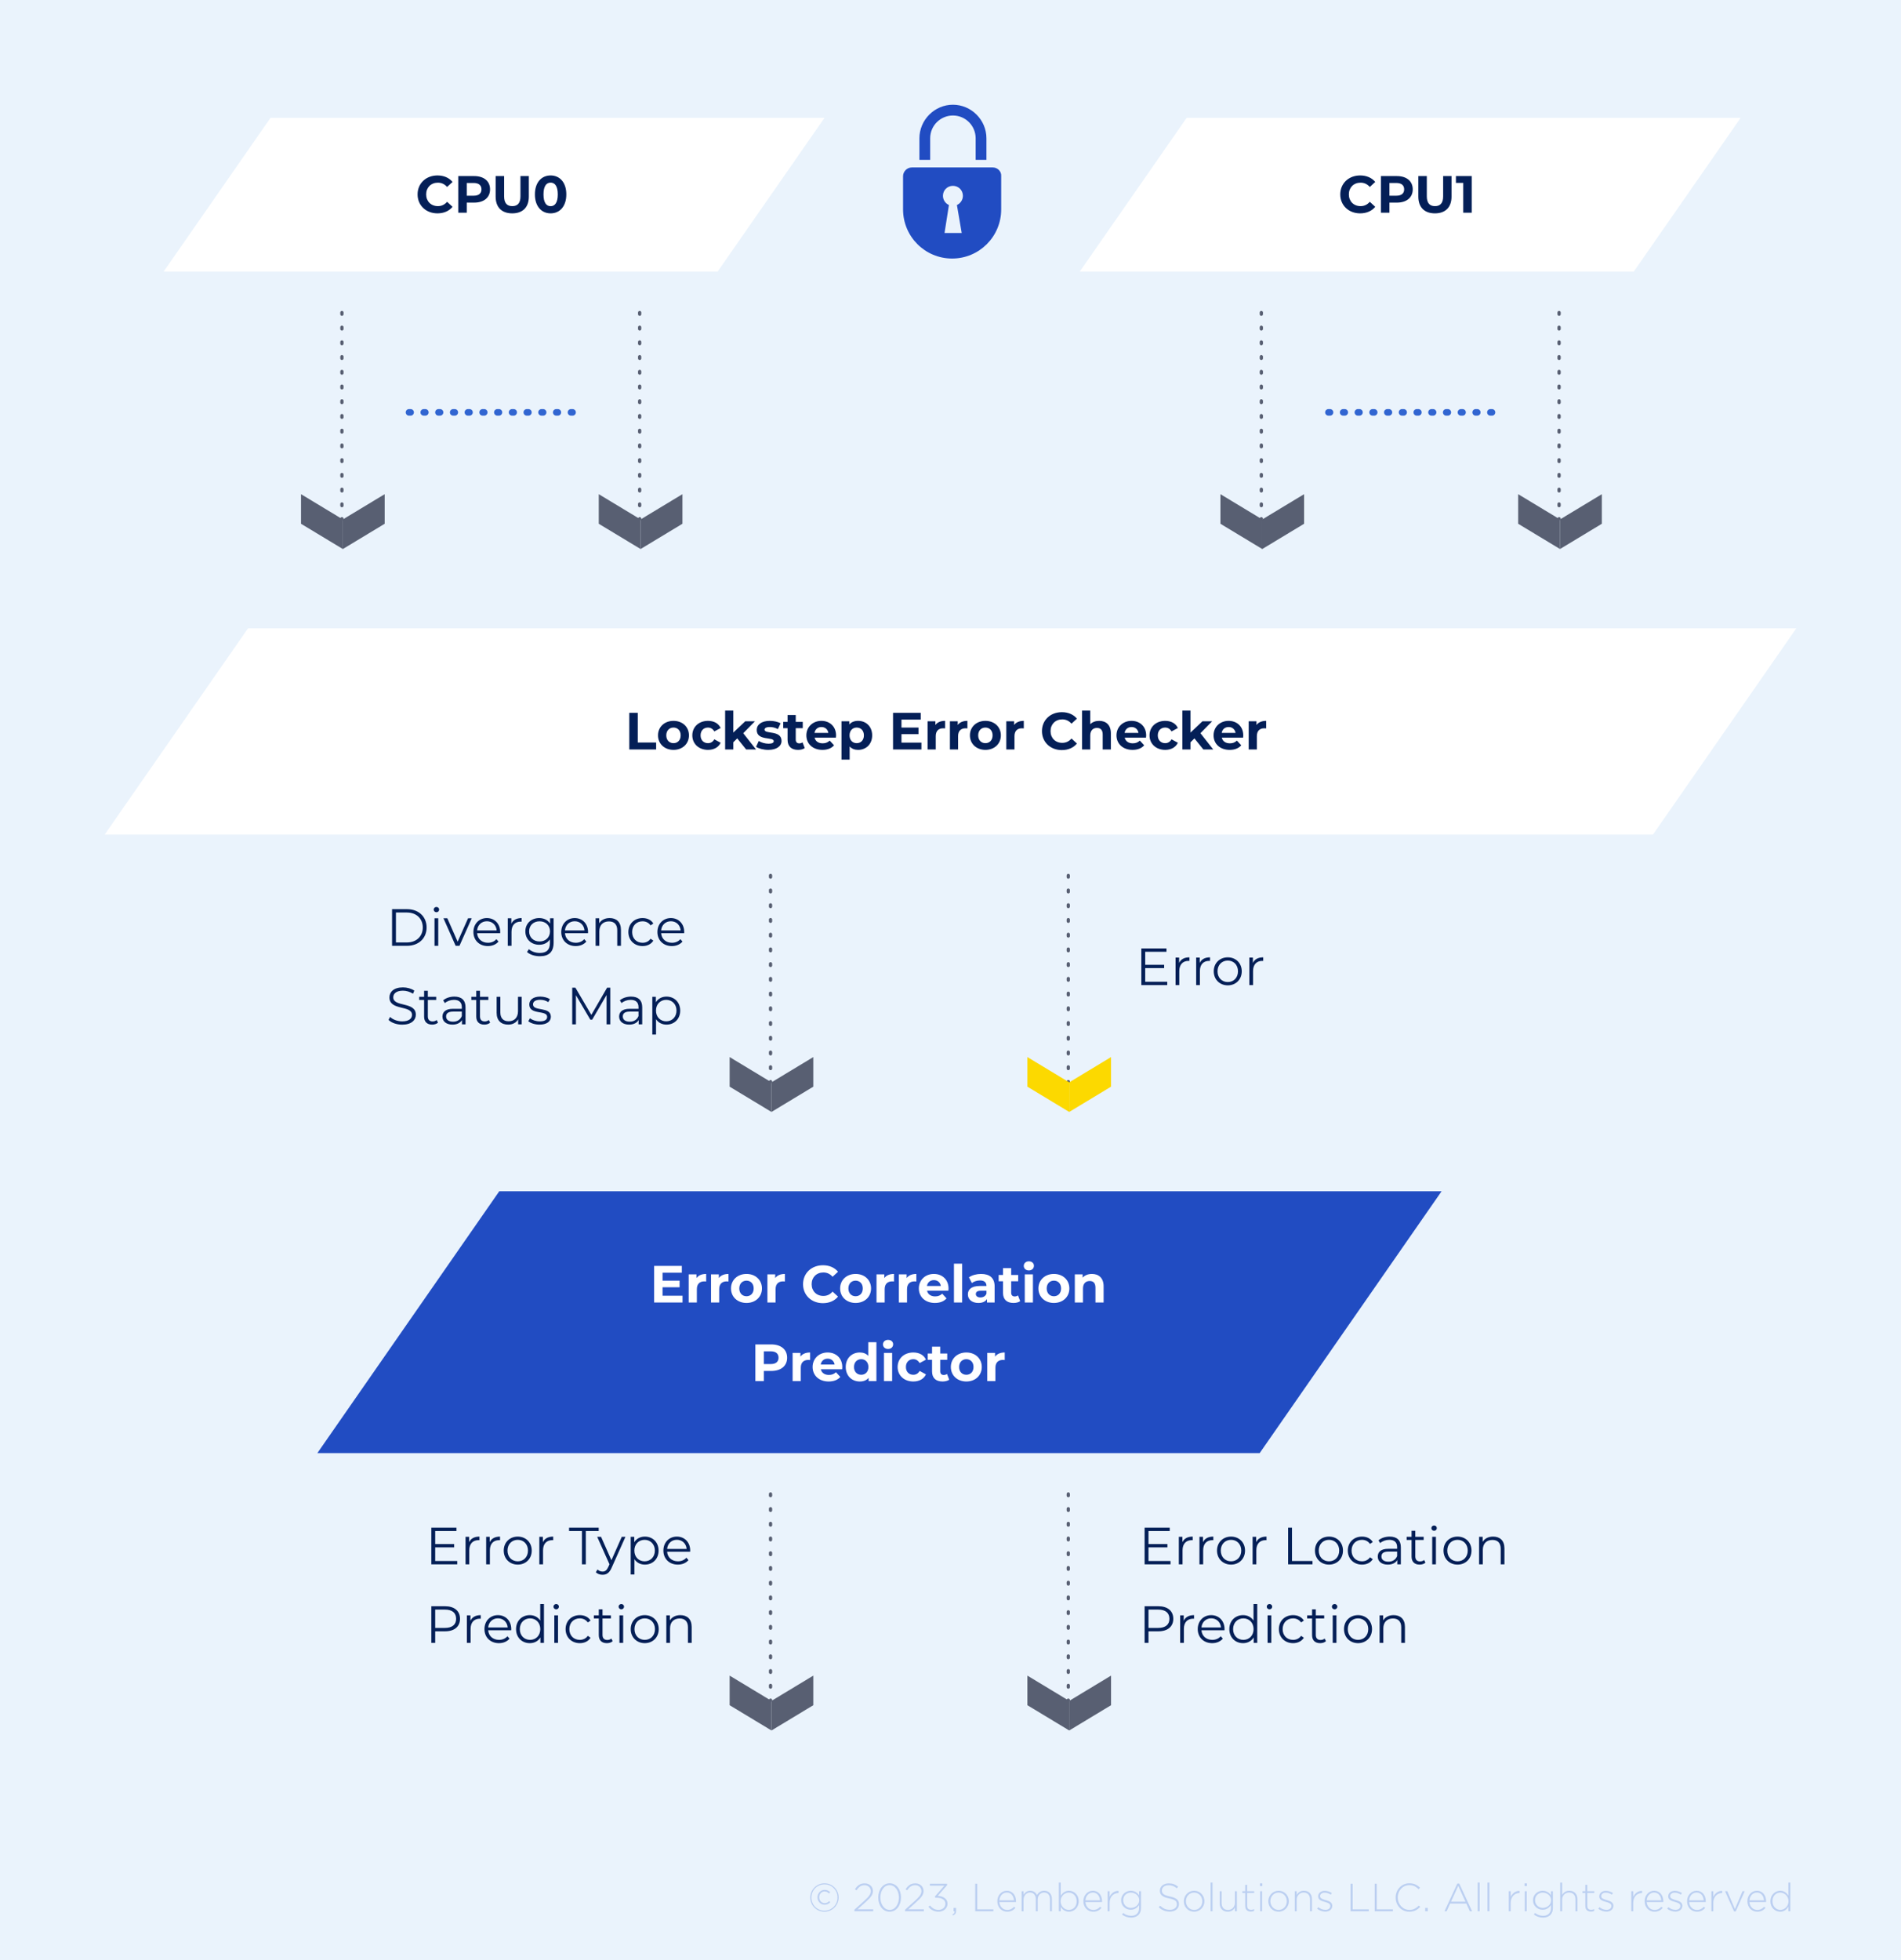 <svg width="581" height="599" viewBox="0 0 581 599" fill="none" xmlns="http://www.w3.org/2000/svg">
<rect x="0" y="0" width="581" height="599" fill="#808080" stroke="none"/>
<g clip-path="url(#clip0_75_605)">
<rect width="581" height="599" fill="#EAF3FC"/>
<path d="M446.699 577.702C449.135 577.702 451.055 575.722 451.055 573.358V573.334C451.055 570.97 449.159 569.014 446.723 569.014C444.287 569.014 442.367 570.994 442.367 573.358V573.382C442.367 575.746 444.263 577.702 446.699 577.702ZM446.699 577.366C444.431 577.366 442.727 575.578 442.727 573.382V573.358C442.727 571.162 444.443 569.35 446.723 569.35C448.991 569.35 450.695 571.138 450.695 573.334V573.358C450.695 575.554 448.979 577.366 446.699 577.366ZM446.759 575.566C447.539 575.566 448.019 575.254 448.487 574.798L448.151 574.462C447.731 574.858 447.359 575.086 446.771 575.086C445.847 575.086 445.103 574.27 445.103 573.298V573.274C445.103 572.302 445.811 571.498 446.759 571.498C447.323 571.498 447.755 571.786 448.103 572.122L448.463 571.75C448.019 571.33 447.551 571.018 446.771 571.018C445.535 571.018 444.575 572.062 444.575 573.286V573.31C444.575 574.546 445.523 575.566 446.759 575.566ZM455.865 577.558H461.601V576.958H456.849L459.417 574.63C460.893 573.286 461.517 572.518 461.517 571.366V571.342C461.517 570.034 460.449 569.038 459.021 569.038C457.545 569.038 456.765 569.722 456.033 570.838L456.501 571.15C457.197 570.142 457.893 569.59 458.961 569.59C459.969 569.59 460.857 570.298 460.857 571.39C460.857 572.278 460.377 572.998 458.997 574.258L455.865 577.09V577.558ZM466.616 577.702C468.752 577.702 470.108 575.674 470.108 573.358V573.334C470.108 571.018 468.776 569.014 466.64 569.014C464.504 569.014 463.148 571.042 463.148 573.358V573.382C463.148 575.698 464.48 577.702 466.616 577.702ZM466.64 577.138C464.9 577.138 463.796 575.302 463.796 573.358V573.334C463.796 571.378 464.876 569.578 466.616 569.578C468.356 569.578 469.46 571.402 469.46 573.358V573.382C469.46 575.326 468.38 577.138 466.64 577.138ZM471.346 577.558H477.082V576.958H472.33L474.898 574.63C476.374 573.286 476.998 572.518 476.998 571.366V571.342C476.998 570.034 475.93 569.038 474.502 569.038C473.026 569.038 472.246 569.722 471.514 570.838L471.982 571.15C472.678 570.142 473.374 569.59 474.442 569.59C475.45 569.59 476.338 570.298 476.338 571.39C476.338 572.278 475.858 572.998 474.478 574.258L471.346 577.09V577.558ZM481.58 577.702C483.032 577.702 484.316 576.718 484.316 575.254V575.23C484.316 573.694 482.936 572.95 481.34 572.854L484.184 569.602V569.158H478.928V569.746H483.332L480.44 573.082L480.596 573.43H481.052C482.564 573.43 483.668 574.078 483.668 575.254V575.278C483.668 576.382 482.72 577.138 481.592 577.138C480.488 577.138 479.648 576.646 478.976 575.794L478.496 576.19C479.18 577.078 480.212 577.702 481.58 577.702ZM485.952 578.842C486.672 578.566 486.948 578.17 486.948 577.426V576.538H486.156V577.558H486.48C486.516 578.014 486.324 578.278 485.808 578.542L485.952 578.842ZM492.784 577.558H498.34V576.982H493.408V569.158H492.784V577.558ZM502.544 577.702C503.72 577.702 504.452 577.222 505.076 576.55L504.668 576.19C504.164 576.73 503.516 577.15 502.568 577.15C501.368 577.15 500.276 576.262 500.168 574.738H505.244C505.256 574.642 505.256 574.606 505.256 574.498C505.256 572.686 504.164 571.294 502.448 571.294C500.792 571.294 499.544 572.71 499.544 574.486V574.51C499.544 576.418 500.936 577.702 502.544 577.702ZM500.168 574.21C500.276 572.854 501.212 571.834 502.424 571.834C503.828 571.834 504.536 572.974 504.62 574.21H500.168ZM506.972 577.558H507.56V574.03C507.56 572.794 508.424 571.834 509.516 571.834C510.608 571.834 511.304 572.614 511.304 573.886V577.558H511.892V573.994C511.892 572.626 512.792 571.834 513.824 571.834C514.952 571.834 515.636 572.602 515.636 573.922V577.558H516.224V573.85C516.224 572.314 515.324 571.294 513.872 571.294C512.72 571.294 512.06 571.93 511.664 572.614C511.328 571.906 510.668 571.294 509.6 571.294C508.508 571.294 507.956 571.894 507.56 572.53V571.438H506.972V577.558ZM521.447 577.702C522.923 577.702 524.423 576.49 524.423 574.498V574.474C524.423 572.482 522.923 571.294 521.447 571.294C520.235 571.294 519.455 572.002 518.927 572.806V568.798H518.339V577.558H518.927V576.238C519.431 577.006 520.223 577.702 521.447 577.702ZM521.387 577.138C520.115 577.138 518.891 576.082 518.891 574.51V574.486C518.891 572.926 520.115 571.858 521.387 571.858C522.671 571.858 523.787 572.89 523.787 574.498V574.522C523.787 576.166 522.719 577.138 521.387 577.138ZM528.841 577.702C530.017 577.702 530.749 577.222 531.373 576.55L530.965 576.19C530.461 576.73 529.813 577.15 528.865 577.15C527.665 577.15 526.573 576.262 526.465 574.738H531.541C531.553 574.642 531.553 574.606 531.553 574.498C531.553 572.686 530.461 571.294 528.745 571.294C527.089 571.294 525.841 572.71 525.841 574.486V574.51C525.841 576.418 527.233 577.702 528.841 577.702ZM526.465 574.21C526.573 572.854 527.509 571.834 528.721 571.834C530.125 571.834 530.833 572.974 530.917 574.21H526.465ZM533.269 577.558H533.857V575.05C533.857 573.058 535.093 571.99 536.509 571.99H536.569V571.342C535.357 571.294 534.337 572.086 533.857 573.178V571.438H533.269V577.558ZM540.457 579.502C541.357 579.502 542.149 579.214 542.677 578.686C543.169 578.194 543.457 577.498 543.457 576.61V571.438H542.869V572.662C542.365 571.942 541.537 571.294 540.313 571.294C538.837 571.294 537.373 572.434 537.373 574.198V574.222C537.373 575.974 538.837 577.102 540.313 577.102C541.525 577.102 542.341 576.442 542.869 575.686V576.574C542.869 578.146 541.873 578.95 540.469 578.95C539.569 578.95 538.729 578.65 537.997 578.086L537.649 578.566C538.489 579.19 539.437 579.502 540.457 579.502ZM540.373 576.538C539.113 576.538 538.009 575.578 538.009 574.198V574.174C538.009 572.746 539.089 571.858 540.373 571.858C541.645 571.858 542.905 572.77 542.905 574.186V574.21C542.905 575.602 541.645 576.538 540.373 576.538ZM445.823 591.678C447.443 591.678 448.607 590.742 448.607 589.386V589.362C448.607 588.138 447.791 587.442 445.847 587.046C443.855 586.638 443.399 586.098 443.399 585.21V585.186C443.399 584.31 444.215 583.602 445.451 583.602C446.375 583.602 447.167 583.866 447.959 584.55L448.355 584.058C447.503 583.374 446.699 583.038 445.475 583.038C443.915 583.038 442.775 583.998 442.775 585.246V585.27C442.775 586.542 443.591 587.226 445.607 587.634C447.515 588.018 447.983 588.534 447.983 589.422V589.446C447.983 590.406 447.119 591.114 445.859 591.114C444.623 591.114 443.771 590.718 442.847 589.866L442.439 590.334C443.447 591.234 444.479 591.678 445.823 591.678ZM453.235 591.702C455.059 591.702 456.391 590.214 456.391 588.498V588.474C456.391 586.758 455.071 585.294 453.259 585.294C451.435 585.294 450.103 586.782 450.103 588.498V588.522C450.103 590.238 451.423 591.702 453.235 591.702ZM453.259 591.15C451.843 591.15 450.739 589.974 450.739 588.498V588.474C450.739 587.034 451.783 585.846 453.235 585.846C454.651 585.846 455.755 587.022 455.755 588.498V588.522C455.755 589.962 454.711 591.15 453.259 591.15ZM458.282 591.558H458.87V582.798H458.282V591.558ZM463.515 591.702C464.631 591.702 465.315 591.138 465.723 590.418V591.558H466.311V585.438H465.723V588.978C465.723 590.25 464.799 591.162 463.599 591.162C462.363 591.162 461.655 590.334 461.655 589.074V585.438H461.067V589.182C461.067 590.646 461.967 591.702 463.515 591.702ZM470.586 591.666C470.97 591.666 471.27 591.594 471.582 591.45V590.898C471.234 591.054 470.982 591.114 470.682 591.114C469.974 591.114 469.458 590.802 469.458 589.926V585.978H471.606V585.438H469.458V583.482H468.87V585.438H467.982V585.978H468.87V589.986C468.87 591.15 469.638 591.666 470.586 591.666ZM473.363 583.842H474.095V583.038H473.363V583.842ZM473.435 591.558H474.023V585.438H473.435V591.558ZM479.051 591.702C480.875 591.702 482.207 590.214 482.207 588.498V588.474C482.207 586.758 480.887 585.294 479.075 585.294C477.251 585.294 475.919 586.782 475.919 588.498V588.522C475.919 590.238 477.239 591.702 479.051 591.702ZM479.075 591.15C477.659 591.15 476.555 589.974 476.555 588.498V588.474C476.555 587.034 477.599 585.846 479.051 585.846C480.467 585.846 481.571 587.022 481.571 588.498V588.522C481.571 589.962 480.527 591.15 479.075 591.15ZM484.015 591.558H484.603V588.018C484.603 586.746 485.527 585.834 486.727 585.834C487.963 585.834 488.671 586.662 488.671 587.922V591.558H489.259V587.814C489.259 586.35 488.359 585.294 486.811 585.294C485.695 585.294 485.011 585.858 484.603 586.578V585.438H484.015V591.558ZM493.354 591.678C494.53 591.678 495.466 590.982 495.466 589.89V589.866C495.466 588.786 494.434 588.426 493.45 588.15C492.574 587.898 491.746 587.646 491.746 586.962V586.938C491.746 586.326 492.298 585.87 493.138 585.87C493.786 585.87 494.458 586.11 495.022 586.482L495.334 585.99C494.722 585.582 493.894 585.318 493.162 585.318C491.974 585.318 491.146 586.026 491.146 587.01V587.034C491.146 588.126 492.25 588.426 493.246 588.714C494.098 588.954 494.866 589.218 494.866 589.938V589.962C494.866 590.67 494.218 591.126 493.39 591.126C492.61 591.126 491.866 590.838 491.194 590.322L490.846 590.79C491.494 591.318 492.466 591.678 493.354 591.678ZM501.069 591.558H506.625V590.982H501.693V583.158H501.069V591.558ZM508.44 591.558H513.996V590.982H509.064V583.158H508.44V591.558ZM519.017 591.702C520.505 591.702 521.465 591.114 522.353 590.238L521.933 589.83C521.081 590.67 520.253 591.138 519.041 591.138C517.037 591.138 515.489 589.482 515.489 587.358V587.334C515.489 585.222 517.013 583.578 519.029 583.578C520.289 583.578 521.129 584.106 521.861 584.814L522.305 584.358C521.441 583.566 520.541 583.014 519.041 583.014C516.617 583.014 514.841 584.982 514.841 587.358V587.382C514.841 589.794 516.617 591.702 519.017 591.702ZM523.867 591.558H524.659V590.538H523.867V591.558ZM529.774 591.558H530.422L531.49 589.206H536.446L537.514 591.558H538.198L534.286 583.098H533.686L529.774 591.558ZM531.754 588.642L533.974 583.782L536.182 588.642H531.754ZM539.927 591.558H540.515V582.798H539.927V591.558ZM542.915 591.558H543.503V582.798H542.915V591.558ZM442.847 605.558H443.435V603.05C443.435 601.058 444.671 599.99 446.087 599.99H446.147V599.342C444.935 599.294 443.915 600.086 443.435 601.178V599.438H442.847V605.558ZM447.664 597.842H448.396V597.038H447.664V597.842ZM447.736 605.558H448.324V599.438H447.736V605.558ZM453.328 607.502C454.228 607.502 455.02 607.214 455.548 606.686C456.04 606.194 456.328 605.498 456.328 604.61V599.438H455.74V600.662C455.236 599.942 454.408 599.294 453.184 599.294C451.708 599.294 450.244 600.434 450.244 602.198V602.222C450.244 603.974 451.708 605.102 453.184 605.102C454.396 605.102 455.212 604.442 455.74 603.686V604.574C455.74 606.146 454.744 606.95 453.34 606.95C452.44 606.95 451.6 606.65 450.868 606.086L450.52 606.566C451.36 607.19 452.308 607.502 453.328 607.502ZM453.244 604.538C451.984 604.538 450.88 603.578 450.88 602.198V602.174C450.88 600.746 451.96 599.858 453.244 599.858C454.516 599.858 455.776 600.77 455.776 602.186V602.21C455.776 603.602 454.516 604.538 453.244 604.538ZM458.562 605.558H459.15V602.018C459.15 600.746 460.074 599.834 461.274 599.834C462.51 599.834 463.218 600.662 463.218 601.922V605.558H463.806V601.814C463.806 600.35 462.906 599.294 461.358 599.294C460.242 599.294 459.558 599.858 459.15 600.578V596.798H458.562V605.558ZM467.961 605.666C468.345 605.666 468.645 605.594 468.957 605.45V604.898C468.609 605.054 468.357 605.114 468.057 605.114C467.349 605.114 466.833 604.802 466.833 603.926V599.978H468.981V599.438H466.833V597.482H466.245V599.438H465.357V599.978H466.245V603.986C466.245 605.15 467.013 605.666 467.961 605.666ZM472.706 605.678C473.882 605.678 474.818 604.982 474.818 603.89V603.866C474.818 602.786 473.786 602.426 472.802 602.15C471.926 601.898 471.098 601.646 471.098 600.962V600.938C471.098 600.326 471.65 599.87 472.49 599.87C473.138 599.87 473.81 600.11 474.374 600.482L474.686 599.99C474.074 599.582 473.246 599.318 472.514 599.318C471.326 599.318 470.498 600.026 470.498 601.01V601.034C470.498 602.126 471.602 602.426 472.598 602.714C473.45 602.954 474.218 603.218 474.218 603.938V603.962C474.218 604.67 473.57 605.126 472.742 605.126C471.962 605.126 471.218 604.838 470.546 604.322L470.198 604.79C470.846 605.318 471.818 605.678 472.706 605.678ZM480.288 605.558H480.876V603.05C480.876 601.058 482.112 599.99 483.528 599.99H483.588V599.342C482.376 599.294 481.356 600.086 480.876 601.178V599.438H480.288V605.558ZM487.368 605.702C488.544 605.702 489.276 605.222 489.9 604.55L489.492 604.19C488.988 604.73 488.34 605.15 487.392 605.15C486.192 605.15 485.1 604.262 484.992 602.738H490.068C490.08 602.642 490.08 602.606 490.08 602.498C490.08 600.686 488.988 599.294 487.272 599.294C485.616 599.294 484.368 600.71 484.368 602.486V602.51C484.368 604.418 485.76 605.702 487.368 605.702ZM484.992 602.21C485.1 600.854 486.036 599.834 487.248 599.834C488.652 599.834 489.36 600.974 489.444 602.21H484.992ZM493.776 605.678C494.952 605.678 495.888 604.982 495.888 603.89V603.866C495.888 602.786 494.856 602.426 493.872 602.15C492.996 601.898 492.168 601.646 492.168 600.962V600.938C492.168 600.326 492.72 599.87 493.56 599.87C494.208 599.87 494.88 600.11 495.444 600.482L495.756 599.99C495.144 599.582 494.316 599.318 493.584 599.318C492.396 599.318 491.568 600.026 491.568 601.01V601.034C491.568 602.126 492.672 602.426 493.668 602.714C494.52 602.954 495.288 603.218 495.288 603.938V603.962C495.288 604.67 494.64 605.126 493.812 605.126C493.032 605.126 492.288 604.838 491.616 604.322L491.268 604.79C491.916 605.318 492.888 605.678 493.776 605.678ZM500.341 605.702C501.517 605.702 502.249 605.222 502.873 604.55L502.465 604.19C501.961 604.73 501.313 605.15 500.365 605.15C499.165 605.15 498.073 604.262 497.965 602.738H503.041C503.053 602.642 503.053 602.606 503.053 602.498C503.053 600.686 501.961 599.294 500.245 599.294C498.589 599.294 497.341 600.71 497.341 602.486V602.51C497.341 604.418 498.733 605.702 500.341 605.702ZM497.965 602.21C498.073 600.854 499.009 599.834 500.221 599.834C501.625 599.834 502.333 600.974 502.417 602.21H497.965ZM504.769 605.558H505.357V603.05C505.357 601.058 506.593 599.99 508.009 599.99H508.069V599.342C506.857 599.294 505.837 600.086 505.357 601.178V599.438H504.769V605.558ZM511.697 605.606H512.201L514.949 599.438H514.289L511.949 604.898L509.633 599.438H508.949L511.697 605.606ZM518.774 605.702C519.95 605.702 520.682 605.222 521.306 604.55L520.898 604.19C520.394 604.73 519.746 605.15 518.798 605.15C517.598 605.15 516.506 604.262 516.398 602.738H521.474C521.486 602.642 521.486 602.606 521.486 602.498C521.486 600.686 520.394 599.294 518.678 599.294C517.022 599.294 515.774 600.71 515.774 602.486V602.51C515.774 604.418 517.166 605.702 518.774 605.702ZM516.398 602.21C516.506 600.854 517.442 599.834 518.654 599.834C520.058 599.834 520.766 600.974 520.85 602.21H516.398ZM525.782 605.702C526.994 605.702 527.774 604.994 528.302 604.19V605.558H528.89V596.798H528.302V600.758C527.798 599.99 527.006 599.294 525.782 599.294C524.306 599.294 522.806 600.506 522.806 602.498V602.522C522.806 604.514 524.306 605.702 525.782 605.702ZM525.842 605.138C524.558 605.138 523.442 604.106 523.442 602.498V602.474C523.442 600.83 524.51 599.858 525.842 599.858C527.114 599.858 528.338 600.914 528.338 602.486V602.51C528.338 604.07 527.114 605.138 525.842 605.138Z" fill="#EAF3FC"/>
<path d="M301.481 48.847H298.189V42.255C298.189 38.47 295.141 35.296 291.24 35.296C287.46 35.296 284.29 38.348 284.29 42.255V48.847H280.999V42.255C280.999 36.639 285.631 32 291.24 32C296.848 32 301.481 36.639 301.481 42.255V48.847Z" fill="#214CC2"/>
<path d="M303.431 51.166H278.682C277.219 51.166 276 52.387 276 53.852V63.984C276 72.286 282.705 79 290.996 79C299.286 79 305.992 72.286 305.992 63.984V53.852C306.114 52.387 304.894 51.166 303.431 51.166ZM293.922 71.187H288.679L290.02 62.642C288.923 62.153 288.192 61.054 288.192 59.834C288.192 58.125 289.533 56.782 291.24 56.782C292.946 56.782 294.288 58.125 294.288 59.834C294.288 61.054 293.556 62.153 292.459 62.642L293.922 71.187Z" fill="#214CC2"/>
<path d="M362.682 36H532L499.318 83H330L362.682 36Z" fill="white"/>
<path d="M415.688 65.192C417.64 65.192 419.256 64.488 420.312 63.192L418.648 61.656C417.896 62.536 416.952 62.984 415.832 62.984C413.736 62.984 412.248 61.512 412.248 59.4C412.248 57.288 413.736 55.816 415.832 55.816C416.952 55.816 417.896 56.264 418.648 57.128L420.312 55.592C419.256 54.312 417.64 53.608 415.704 53.608C412.216 53.608 409.624 56.024 409.624 59.4C409.624 62.776 412.216 65.192 415.688 65.192ZM426.91 53.8H422.062V65H424.654V61.912H426.91C429.902 61.912 431.774 60.36 431.774 57.864C431.774 55.352 429.902 53.8 426.91 53.8ZM426.766 59.8H424.654V55.912H426.766C428.35 55.912 429.15 56.632 429.15 57.864C429.15 59.08 428.35 59.8 426.766 59.8ZM438.554 65.192C441.738 65.192 443.626 63.368 443.626 60.072V53.8H441.066V59.976C441.066 62.104 440.154 62.984 438.57 62.984C437.002 62.984 436.074 62.104 436.074 59.976V53.8H433.482V60.072C433.482 63.368 435.37 65.192 438.554 65.192ZM444.971 53.8V55.88H447.211V65H449.803V53.8H444.971Z" fill="#041F57"/>
<line x1="406" y1="126" x2="457" y2="126" stroke="#3165D1" stroke-width="2" stroke-linecap="round" stroke-dasharray="0.5 4"/>
<line x1="385.5" y1="95.5" x2="385.5" y2="158.5" stroke="#585F72" stroke-linecap="round" stroke-dasharray="0.5 4"/>
<path d="M373 160.043V151L385.783 158.719V167.762L373 160.043Z" fill="#585F72"/>
<path d="M398.566 160.043V151L385.783 158.719V167.762L398.566 160.043Z" fill="#585F72"/>
<line x1="476.5" y1="95.5" x2="476.5" y2="158.5" stroke="#585F72" stroke-linecap="round" stroke-dasharray="0.5 4"/>
<path d="M464 160.043V151L476.783 158.719V167.762L464 160.043Z" fill="#585F72"/>
<path d="M489.566 160.043V151L476.783 158.719V167.762L489.566 160.043Z" fill="#585F72"/>
<line x1="235.5" y1="267.5" x2="235.5" y2="330.5" stroke="#585F72" stroke-linecap="round" stroke-dasharray="0.5 4"/>
<path d="M223 332.043V323L235.783 330.719V339.762L223 332.043Z" fill="#585F72"/>
<path d="M248.566 332.043V323L235.783 330.719V339.762L248.566 332.043Z" fill="#585F72"/>
<line x1="326.5" y1="267.5" x2="326.5" y2="330.5" stroke="#585F72" stroke-linecap="round" stroke-dasharray="0.5 4"/>
<path d="M314 332.043V323L326.783 330.719V339.762L314 332.043Z" fill="#FCD900"/>
<path d="M339.566 332.043V323L326.783 330.719V339.762L339.566 332.043Z" fill="#FCD900"/>
<line x1="235.5" y1="456.5" x2="235.5" y2="519.5" stroke="#585F72" stroke-linecap="round" stroke-dasharray="0.5 4"/>
<path d="M223 521.043V512L235.783 519.719V528.762L223 521.043Z" fill="#585F72"/>
<path d="M248.566 521.043V512L235.783 519.719V528.762L248.566 521.043Z" fill="#585F72"/>
<line x1="326.5" y1="456.5" x2="326.5" y2="519.5" stroke="#585F72" stroke-linecap="round" stroke-dasharray="0.5 4"/>
<path d="M314 521.043V512L326.783 519.719V528.762L314 521.043Z" fill="#585F72"/>
<path d="M339.566 521.043V512L326.783 519.719V528.762L339.566 521.043Z" fill="#585F72"/>
<path d="M82.683 36H252L219.318 83H50L82.683 36Z" fill="white"/>
<path d="M133.688 65.192C135.64 65.192 137.256 64.488 138.312 63.192L136.648 61.656C135.896 62.536 134.952 62.984 133.832 62.984C131.736 62.984 130.248 61.512 130.248 59.4C130.248 57.288 131.736 55.816 133.832 55.816C134.952 55.816 135.896 56.264 136.648 57.128L138.312 55.592C137.256 54.312 135.64 53.608 133.704 53.608C130.216 53.608 127.624 56.024 127.624 59.4C127.624 62.776 130.216 65.192 133.688 65.192ZM144.91 53.8H140.062V65H142.654V61.912H144.91C147.902 61.912 149.774 60.36 149.774 57.864C149.774 55.352 147.902 53.8 144.91 53.8ZM144.766 59.8H142.654V55.912H144.766C146.35 55.912 147.15 56.632 147.15 57.864C147.15 59.08 146.35 59.8 144.766 59.8ZM156.554 65.192C159.738 65.192 161.626 63.368 161.626 60.072V53.8H159.066V59.976C159.066 62.104 158.154 62.984 156.57 62.984C155.002 62.984 154.074 62.104 154.074 59.976V53.8H151.482V60.072C151.482 63.368 153.37 65.192 156.554 65.192ZM168.283 65.192C171.051 65.192 173.083 63.096 173.083 59.4C173.083 55.704 171.051 53.608 168.283 53.608C165.531 53.608 163.483 55.704 163.483 59.4C163.483 63.096 165.531 65.192 168.283 65.192ZM168.283 63C167.003 63 166.107 61.944 166.107 59.4C166.107 56.856 167.003 55.8 168.283 55.8C169.579 55.8 170.475 56.856 170.475 59.4C170.475 61.944 169.579 63 168.283 63Z" fill="#041F57"/>
<line x1="125" y1="126" x2="176" y2="126" stroke="#3165D1" stroke-width="2" stroke-linecap="round" stroke-dasharray="0.5 4"/>
<line x1="104.5" y1="95.5" x2="104.5" y2="158.5" stroke="#585F72" stroke-linecap="round" stroke-dasharray="0.5 4"/>
<path d="M92 160.043V151L104.783 158.719V167.762L92 160.043Z" fill="#585F72"/>
<path d="M117.566 160.043V151L104.783 158.719V167.762L117.566 160.043Z" fill="#585F72"/>
<line x1="195.5" y1="95.5" x2="195.5" y2="158.5" stroke="#585F72" stroke-linecap="round" stroke-dasharray="0.5 4"/>
<path d="M183 160.043V151L195.783 158.719V167.762L183 160.043Z" fill="#585F72"/>
<path d="M208.566 160.043V151L195.783 158.719V167.762L208.566 160.043Z" fill="#585F72"/>
<path d="M75.797 192H549L505.203 255H32L75.797 192Z" fill="white"/>
<path d="M192.328 229H200.536V226.888H194.92V217.8H192.328V229ZM205.842 229.128C208.578 229.128 210.562 227.288 210.562 224.696C210.562 222.104 208.578 220.264 205.842 220.264C203.106 220.264 201.106 222.104 201.106 224.696C201.106 227.288 203.106 229.128 205.842 229.128ZM205.842 227.08C204.594 227.08 203.634 226.184 203.634 224.696C203.634 223.208 204.594 222.312 205.842 222.312C207.09 222.312 208.034 223.208 208.034 224.696C208.034 226.184 207.09 227.08 205.842 227.08ZM216.39 229.128C218.198 229.128 219.622 228.328 220.246 226.952L218.31 225.896C217.846 226.728 217.158 227.08 216.374 227.08C215.11 227.08 214.118 226.2 214.118 224.696C214.118 223.192 215.11 222.312 216.374 222.312C217.158 222.312 217.846 222.68 218.31 223.496L220.246 222.456C219.622 221.048 218.198 220.264 216.39 220.264C213.59 220.264 211.59 222.104 211.59 224.696C211.59 227.288 213.59 229.128 216.39 229.128ZM228.037 229H231.061L227.157 224.04L230.741 220.392H227.765L224.117 223.848V217.128H221.621V229H224.117V226.808L225.317 225.624L228.037 229ZM234.798 229.128C237.374 229.128 238.862 227.992 238.862 226.392C238.862 223 233.662 224.424 233.662 222.952C233.662 222.504 234.142 222.152 235.262 222.152C236.046 222.152 236.894 222.312 237.742 222.792L238.574 221.016C237.758 220.536 236.446 220.264 235.262 220.264C232.75 220.264 231.278 221.416 231.278 223.048C231.278 226.488 236.478 225.048 236.478 226.456C236.478 226.936 236.046 227.24 234.894 227.24C233.838 227.24 232.67 226.904 231.902 226.408L231.07 228.2C231.87 228.728 233.342 229.128 234.798 229.128ZM245.282 226.824C245.01 227.032 244.642 227.144 244.274 227.144C243.602 227.144 243.202 226.744 243.202 226.008V222.504H245.346V220.584H243.202V218.488H240.706V220.584H239.378V222.504H240.706V226.04C240.706 228.088 241.89 229.128 243.922 229.128C244.69 229.128 245.442 228.952 245.954 228.584L245.282 226.824ZM255.522 224.728C255.522 221.96 253.57 220.264 251.042 220.264C248.418 220.264 246.45 222.12 246.45 224.696C246.45 227.256 248.386 229.128 251.362 229.128C252.914 229.128 254.114 228.648 254.914 227.736L253.586 226.296C252.994 226.856 252.338 227.128 251.426 227.128C250.114 227.128 249.202 226.472 248.962 225.4H255.474C255.49 225.192 255.522 224.92 255.522 224.728ZM251.058 222.152C252.178 222.152 252.994 222.856 253.17 223.944H248.93C249.106 222.84 249.922 222.152 251.058 222.152ZM262.271 220.264C261.119 220.264 260.191 220.632 259.567 221.384V220.392H257.183V232.104H259.679V228.088C260.319 228.792 261.199 229.128 262.271 229.128C264.687 229.128 266.559 227.4 266.559 224.696C266.559 221.992 264.687 220.264 262.271 220.264ZM261.839 227.08C260.591 227.08 259.647 226.184 259.647 224.696C259.647 223.208 260.591 222.312 261.839 222.312C263.087 222.312 264.031 223.208 264.031 224.696C264.031 226.184 263.087 227.08 261.839 227.08ZM275.513 226.92V224.328H280.713V222.312H275.513V219.88H281.401V217.8H272.937V229H281.609V226.92H275.513ZM285.88 221.528V220.392H283.496V229H285.992V224.936C285.992 223.288 286.904 222.536 288.28 222.536C288.472 222.536 288.632 222.552 288.84 222.568V220.264C287.512 220.264 286.488 220.696 285.88 221.528ZM292.708 221.528V220.392H290.324V229H292.82V224.936C292.82 223.288 293.732 222.536 295.108 222.536C295.3 222.536 295.46 222.552 295.668 222.568V220.264C294.34 220.264 293.316 220.696 292.708 221.528ZM301.17 229.128C303.906 229.128 305.89 227.288 305.89 224.696C305.89 222.104 303.906 220.264 301.17 220.264C298.434 220.264 296.434 222.104 296.434 224.696C296.434 227.288 298.434 229.128 301.17 229.128ZM301.17 227.08C299.922 227.08 298.962 226.184 298.962 224.696C298.962 223.208 299.922 222.312 301.17 222.312C302.418 222.312 303.362 223.208 303.362 224.696C303.362 226.184 302.418 227.08 301.17 227.08ZM309.942 221.528V220.392H307.558V229H310.054V224.936C310.054 223.288 310.966 222.536 312.342 222.536C312.534 222.536 312.694 222.552 312.902 222.568V220.264C311.574 220.264 310.55 220.696 309.942 221.528ZM324.516 229.192C326.468 229.192 328.084 228.488 329.14 227.192L327.476 225.656C326.724 226.536 325.78 226.984 324.66 226.984C322.564 226.984 321.076 225.512 321.076 223.4C321.076 221.288 322.564 219.816 324.66 219.816C325.78 219.816 326.724 220.264 327.476 221.128L329.14 219.592C328.084 218.312 326.468 217.608 324.532 217.608C321.044 217.608 318.452 220.024 318.452 223.4C318.452 226.776 321.044 229.192 324.516 229.192ZM335.947 220.264C334.843 220.264 333.883 220.616 333.211 221.288V217.128H330.715V229H333.211V224.744C333.211 223.16 334.075 222.424 335.275 222.424C336.379 222.424 337.019 223.064 337.019 224.456V229H339.515V224.072C339.515 221.448 337.979 220.264 335.947 220.264ZM350.303 224.728C350.303 221.96 348.351 220.264 345.823 220.264C343.199 220.264 341.231 222.12 341.231 224.696C341.231 227.256 343.167 229.128 346.143 229.128C347.695 229.128 348.895 228.648 349.695 227.736L348.367 226.296C347.775 226.856 347.119 227.128 346.207 227.128C344.895 227.128 343.983 226.472 343.743 225.4H350.255C350.271 225.192 350.303 224.92 350.303 224.728ZM345.839 222.152C346.959 222.152 347.775 222.856 347.951 223.944H343.711C343.887 222.84 344.703 222.152 345.839 222.152ZM356.125 229.128C357.933 229.128 359.357 228.328 359.981 226.952L358.045 225.896C357.581 226.728 356.893 227.08 356.109 227.08C354.845 227.08 353.853 226.2 353.853 224.696C353.853 223.192 354.845 222.312 356.109 222.312C356.893 222.312 357.581 222.68 358.045 223.496L359.981 222.456C359.357 221.048 357.933 220.264 356.125 220.264C353.325 220.264 351.325 222.104 351.325 224.696C351.325 227.288 353.325 229.128 356.125 229.128ZM367.771 229H370.795L366.891 224.04L370.475 220.392H367.499L363.851 223.848V217.128H361.355V229H363.851V226.808L365.051 225.624L367.771 229ZM379.975 224.728C379.975 221.96 378.023 220.264 375.495 220.264C372.871 220.264 370.903 222.12 370.903 224.696C370.903 227.256 372.839 229.128 375.815 229.128C377.367 229.128 378.567 228.648 379.367 227.736L378.039 226.296C377.447 226.856 376.791 227.128 375.879 227.128C374.567 227.128 373.655 226.472 373.415 225.4H379.927C379.943 225.192 379.975 224.92 379.975 224.728ZM375.511 222.152C376.631 222.152 377.447 222.856 377.623 223.944H373.383C373.559 222.84 374.375 222.152 375.511 222.152ZM384.02 221.528V220.392H381.636V229H384.132V224.936C384.132 223.288 385.044 222.536 386.42 222.536C386.612 222.536 386.772 222.552 386.98 222.568V220.264C385.652 220.264 384.628 220.696 384.02 221.528Z" fill="#041F57"/>
<path d="M152.591 364H440.591L385 444H97L152.591 364Z" fill="#214CC2"/>
<path d="M202.498 395.92V393.328H207.698V391.312H202.498V388.88H208.386V386.8H199.922V398H208.594V395.92H202.498ZM212.864 390.528V389.392H210.48V398H212.976V393.936C212.976 392.288 213.888 391.536 215.264 391.536C215.456 391.536 215.616 391.552 215.824 391.568V389.264C214.496 389.264 213.472 389.696 212.864 390.528ZM219.692 390.528V389.392H217.308V398H219.804V393.936C219.804 392.288 220.716 391.536 222.092 391.536C222.284 391.536 222.444 391.552 222.652 391.568V389.264C221.324 389.264 220.3 389.696 219.692 390.528ZM228.154 398.128C230.89 398.128 232.874 396.288 232.874 393.696C232.874 391.104 230.89 389.264 228.154 389.264C225.418 389.264 223.418 391.104 223.418 393.696C223.418 396.288 225.418 398.128 228.154 398.128ZM228.154 396.08C226.906 396.08 225.946 395.184 225.946 393.696C225.946 392.208 226.906 391.312 228.154 391.312C229.402 391.312 230.346 392.208 230.346 393.696C230.346 395.184 229.402 396.08 228.154 396.08ZM236.927 390.528V389.392H234.543V398H237.039V393.936C237.039 392.288 237.951 391.536 239.327 391.536C239.519 391.536 239.679 391.552 239.887 391.568V389.264C238.559 389.264 237.535 389.696 236.927 390.528ZM251.501 398.192C253.453 398.192 255.069 397.488 256.125 396.192L254.461 394.656C253.709 395.536 252.765 395.984 251.645 395.984C249.549 395.984 248.061 394.512 248.061 392.4C248.061 390.288 249.549 388.816 251.645 388.816C252.765 388.816 253.709 389.264 254.461 390.128L256.125 388.592C255.069 387.312 253.453 386.608 251.517 386.608C248.029 386.608 245.437 389.024 245.437 392.4C245.437 395.776 248.029 398.192 251.501 398.192ZM261.498 398.128C264.234 398.128 266.218 396.288 266.218 393.696C266.218 391.104 264.234 389.264 261.498 389.264C258.762 389.264 256.762 391.104 256.762 393.696C256.762 396.288 258.762 398.128 261.498 398.128ZM261.498 396.08C260.25 396.08 259.29 395.184 259.29 393.696C259.29 392.208 260.25 391.312 261.498 391.312C262.746 391.312 263.69 392.208 263.69 393.696C263.69 395.184 262.746 396.08 261.498 396.08ZM270.27 390.528V389.392H267.886V398H270.382V393.936C270.382 392.288 271.294 391.536 272.67 391.536C272.862 391.536 273.022 391.552 273.23 391.568V389.264C271.902 389.264 270.878 389.696 270.27 390.528ZM277.099 390.528V389.392H274.715V398H277.211V393.936C277.211 392.288 278.123 391.536 279.499 391.536C279.691 391.536 279.851 391.552 280.059 391.568V389.264C278.731 389.264 277.707 389.696 277.099 390.528ZM289.897 393.728C289.897 390.96 287.945 389.264 285.417 389.264C282.793 389.264 280.825 391.12 280.825 393.696C280.825 396.256 282.761 398.128 285.737 398.128C287.289 398.128 288.489 397.648 289.289 396.736L287.961 395.296C287.369 395.856 286.713 396.128 285.801 396.128C284.489 396.128 283.577 395.472 283.337 394.4H289.849C289.865 394.192 289.897 393.92 289.897 393.728ZM285.433 391.152C286.553 391.152 287.369 391.856 287.545 392.944H283.305C283.481 391.84 284.297 391.152 285.433 391.152ZM291.558 398H294.054V386.128H291.558V398ZM299.843 389.264C298.467 389.264 297.075 389.632 296.131 390.304L297.027 392.048C297.651 391.552 298.595 391.248 299.507 391.248C300.851 391.248 301.491 391.872 301.491 392.944H299.507C296.883 392.944 295.811 394 295.811 395.52C295.811 397.008 297.011 398.128 299.027 398.128C300.291 398.128 301.187 397.712 301.651 396.928V398H303.987V393.088C303.987 390.48 302.467 389.264 299.843 389.264ZM299.651 396.448C298.771 396.448 298.243 396.032 298.243 395.408C298.243 394.832 298.611 394.4 299.779 394.4H301.491V395.28C301.203 396.064 300.483 396.448 299.651 396.448ZM311.126 395.824C310.854 396.032 310.486 396.144 310.118 396.144C309.446 396.144 309.046 395.744 309.046 395.008V391.504H311.19V389.584H309.046V387.488H306.55V389.584H305.222V391.504H306.55V395.04C306.55 397.088 307.734 398.128 309.766 398.128C310.534 398.128 311.286 397.952 311.798 397.584L311.126 395.824ZM314.447 388.192C315.375 388.192 315.999 387.584 315.999 386.752C315.999 385.984 315.375 385.408 314.447 385.408C313.519 385.408 312.895 386.016 312.895 386.8C312.895 387.584 313.519 388.192 314.447 388.192ZM313.199 398H315.695V389.392H313.199V398ZM322.107 398.128C324.843 398.128 326.827 396.288 326.827 393.696C326.827 391.104 324.843 389.264 322.107 389.264C319.371 389.264 317.371 391.104 317.371 393.696C317.371 396.288 319.371 398.128 322.107 398.128ZM322.107 396.08C320.859 396.08 319.899 395.184 319.899 393.696C319.899 392.208 320.859 391.312 322.107 391.312C323.355 391.312 324.299 392.208 324.299 393.696C324.299 395.184 323.355 396.08 322.107 396.08ZM333.728 389.264C332.56 389.264 331.552 389.664 330.88 390.4V389.392H328.496V398H330.992V393.744C330.992 392.16 331.856 391.424 333.056 391.424C334.16 391.424 334.8 392.064 334.8 393.456V398H337.296V393.072C337.296 390.448 335.76 389.264 333.728 389.264ZM235.707 410.8H230.859V422H233.451V418.912H235.707C238.699 418.912 240.571 417.36 240.571 414.864C240.571 412.352 238.699 410.8 235.707 410.8ZM235.563 416.8H233.451V412.912H235.563C237.147 412.912 237.947 413.632 237.947 414.864C237.947 416.08 237.147 416.8 235.563 416.8ZM244.63 414.528V413.392H242.246V422H244.742V417.936C244.742 416.288 245.654 415.536 247.03 415.536C247.222 415.536 247.382 415.552 247.59 415.568V413.264C246.262 413.264 245.238 413.696 244.63 414.528ZM257.428 417.728C257.428 414.96 255.476 413.264 252.948 413.264C250.324 413.264 248.356 415.12 248.356 417.696C248.356 420.256 250.292 422.128 253.268 422.128C254.82 422.128 256.02 421.648 256.82 420.736L255.492 419.296C254.9 419.856 254.244 420.128 253.332 420.128C252.02 420.128 251.108 419.472 250.868 418.4H257.38C257.396 418.192 257.428 417.92 257.428 417.728ZM252.964 415.152C254.084 415.152 254.9 415.856 255.076 416.944H250.836C251.012 415.84 251.828 415.152 252.964 415.152ZM265.362 410.128V414.304C264.738 413.6 263.842 413.264 262.786 413.264C260.354 413.264 258.482 414.992 258.482 417.696C258.482 420.4 260.354 422.128 262.786 422.128C263.938 422.128 264.85 421.76 265.474 421.008V422H267.858V410.128H265.362ZM263.218 420.08C261.97 420.08 261.01 419.184 261.01 417.696C261.01 416.208 261.97 415.312 263.218 415.312C264.45 415.312 265.41 416.208 265.41 417.696C265.41 419.184 264.45 420.08 263.218 420.08ZM271.416 412.192C272.344 412.192 272.968 411.584 272.968 410.752C272.968 409.984 272.344 409.408 271.416 409.408C270.488 409.408 269.864 410.016 269.864 410.8C269.864 411.584 270.488 412.192 271.416 412.192ZM270.168 422H272.664V413.392H270.168V422ZM279.14 422.128C280.948 422.128 282.372 421.328 282.996 419.952L281.06 418.896C280.596 419.728 279.908 420.08 279.124 420.08C277.86 420.08 276.868 419.2 276.868 417.696C276.868 416.192 277.86 415.312 279.124 415.312C279.908 415.312 280.596 415.68 281.06 416.496L282.996 415.456C282.372 414.048 280.948 413.264 279.14 413.264C276.34 413.264 274.34 415.104 274.34 417.696C274.34 420.288 276.34 422.128 279.14 422.128ZM289.438 419.824C289.166 420.032 288.798 420.144 288.43 420.144C287.758 420.144 287.358 419.744 287.358 419.008V415.504H289.502V413.584H287.358V411.488H284.862V413.584H283.534V415.504H284.862V419.04C284.862 421.088 286.046 422.128 288.078 422.128C288.846 422.128 289.598 421.952 290.11 421.584L289.438 419.824ZM295.342 422.128C298.078 422.128 300.062 420.288 300.062 417.696C300.062 415.104 298.078 413.264 295.342 413.264C292.606 413.264 290.606 415.104 290.606 417.696C290.606 420.288 292.606 422.128 295.342 422.128ZM295.342 420.08C294.094 420.08 293.134 419.184 293.134 417.696C293.134 416.208 294.094 415.312 295.342 415.312C296.59 415.312 297.534 416.208 297.534 417.696C297.534 419.184 296.59 420.08 295.342 420.08ZM304.114 414.528V413.392H301.73V422H304.226V417.936C304.226 416.288 305.138 415.536 306.514 415.536C306.706 415.536 306.866 415.552 307.074 415.568V413.264C305.746 413.264 304.722 413.696 304.114 414.528Z" fill="white"/>
<path d="M119.824 289H124.384C127.968 289 130.384 286.696 130.384 283.4C130.384 280.104 127.968 277.8 124.384 277.8H119.824V289ZM121.008 287.976V278.824H124.32C127.296 278.824 129.216 280.712 129.216 283.4C129.216 286.088 127.296 287.976 124.32 287.976H121.008ZM133.379 278.744C133.859 278.744 134.211 278.376 134.211 277.912C134.211 277.48 133.843 277.128 133.379 277.128C132.915 277.128 132.547 277.496 132.547 277.928C132.547 278.376 132.915 278.744 133.379 278.744ZM132.803 289H133.939V280.584H132.803V289ZM143.052 280.584L139.868 287.752L136.716 280.584H135.532L139.26 289H140.428L144.172 280.584H143.052ZM152.881 284.792C152.881 282.264 151.169 280.52 148.801 280.52C146.433 280.52 144.689 282.296 144.689 284.792C144.689 287.288 146.481 289.08 149.105 289.08C150.433 289.08 151.601 288.6 152.353 287.704L151.713 286.968C151.073 287.704 150.161 288.072 149.137 288.072C147.297 288.072 145.953 286.904 145.825 285.144H152.865C152.865 285.016 152.881 284.888 152.881 284.792ZM148.801 281.496C150.449 281.496 151.649 282.648 151.793 284.296H145.825C145.969 282.648 147.169 281.496 148.801 281.496ZM156.281 282.232V280.584H155.193V289H156.329V284.712C156.329 282.728 157.401 281.608 159.161 281.608C159.241 281.608 159.337 281.624 159.433 281.624V280.52C157.881 280.52 156.809 281.112 156.281 282.232ZM168.116 280.584V282.2C167.412 281.096 166.196 280.52 164.788 280.52C162.388 280.52 160.564 282.168 160.564 284.584C160.564 287 162.388 288.68 164.788 288.68C166.164 288.68 167.364 288.12 168.068 287.048V288.12C168.068 290.2 167.092 291.176 164.964 291.176C163.668 291.176 162.452 290.744 161.652 290.024L161.076 290.888C161.956 291.72 163.46 292.184 164.996 292.184C167.78 292.184 169.204 290.872 169.204 287.976V280.584H168.116ZM164.9 287.672C163.044 287.672 161.716 286.408 161.716 284.584C161.716 282.76 163.044 281.512 164.9 281.512C166.756 281.512 168.1 282.76 168.1 284.584C168.1 286.408 166.756 287.672 164.9 287.672ZM179.725 284.792C179.725 282.264 178.013 280.52 175.645 280.52C173.277 280.52 171.533 282.296 171.533 284.792C171.533 287.288 173.325 289.08 175.949 289.08C177.277 289.08 178.445 288.6 179.197 287.704L178.557 286.968C177.917 287.704 177.005 288.072 175.981 288.072C174.141 288.072 172.797 286.904 172.669 285.144H179.709C179.709 285.016 179.725 284.888 179.725 284.792ZM175.645 281.496C177.293 281.496 178.493 282.648 178.637 284.296H172.669C172.813 282.648 174.013 281.496 175.645 281.496ZM186.325 280.52C184.869 280.52 183.733 281.112 183.125 282.136V280.584H182.037V289H183.173V284.584C183.173 282.664 184.309 281.544 186.117 281.544C187.717 281.544 188.645 282.456 188.645 284.232V289H189.781V284.12C189.781 281.704 188.373 280.52 186.325 280.52ZM196.385 289.08C197.809 289.08 199.009 288.504 199.681 287.416L198.833 286.84C198.257 287.688 197.361 288.072 196.385 288.072C194.545 288.072 193.201 286.776 193.201 284.792C193.201 282.824 194.545 281.512 196.385 281.512C197.361 281.512 198.257 281.912 198.833 282.76L199.681 282.184C199.009 281.08 197.809 280.52 196.385 280.52C193.873 280.52 192.049 282.28 192.049 284.792C192.049 287.304 193.873 289.08 196.385 289.08ZM209.116 284.792C209.116 282.264 207.404 280.52 205.036 280.52C202.668 280.52 200.924 282.296 200.924 284.792C200.924 287.288 202.716 289.08 205.34 289.08C206.668 289.08 207.836 288.6 208.588 287.704L207.948 286.968C207.308 287.704 206.396 288.072 205.372 288.072C203.532 288.072 202.188 286.904 202.06 285.144H209.1C209.1 285.016 209.116 284.888 209.116 284.792ZM205.036 281.496C206.684 281.496 207.884 282.648 208.028 284.296H202.06C202.204 282.648 203.404 281.496 205.036 281.496ZM122.912 313.096C125.776 313.096 127.088 311.688 127.088 310.04C127.088 305.96 120.192 307.816 120.192 304.744C120.192 303.624 121.104 302.712 123.152 302.712C124.144 302.712 125.264 303.016 126.224 303.64L126.624 302.696C125.728 302.072 124.416 301.704 123.152 301.704C120.304 301.704 119.024 303.128 119.024 304.776C119.024 308.92 125.92 307.032 125.92 310.104C125.92 311.208 125.008 312.088 122.912 312.088C121.44 312.088 120.016 311.512 119.216 310.728L118.752 311.64C119.584 312.504 121.232 313.096 122.912 313.096ZM133.46 311.672C133.14 311.96 132.676 312.104 132.212 312.104C131.268 312.104 130.756 311.56 130.756 310.568V305.544H133.316V304.584H130.756V302.744H129.62V304.584H128.116V305.544H129.62V310.632C129.62 312.184 130.5 313.08 132.084 313.08C132.74 313.08 133.412 312.888 133.86 312.488L133.46 311.672ZM138.872 304.52C137.544 304.52 136.296 304.936 135.448 305.656L135.96 306.504C136.648 305.896 137.672 305.512 138.76 305.512C140.328 305.512 141.144 306.296 141.144 307.736V308.248H138.472C136.056 308.248 135.224 309.336 135.224 310.632C135.224 312.088 136.392 313.08 138.296 313.08C139.688 313.08 140.68 312.552 141.192 311.688V313H142.28V307.784C142.28 305.608 141.048 304.52 138.872 304.52ZM138.472 312.184C137.128 312.184 136.344 311.576 136.344 310.6C136.344 309.736 136.872 309.096 138.504 309.096H141.144V310.472C140.696 311.576 139.752 312.184 138.472 312.184ZM149.397 311.672C149.077 311.96 148.613 312.104 148.149 312.104C147.205 312.104 146.693 311.56 146.693 310.568V305.544H149.253V304.584H146.693V302.744H145.557V304.584H144.053V305.544H145.557V310.632C145.557 312.184 146.437 313.08 148.021 313.08C148.677 313.08 149.349 312.888 149.797 312.488L149.397 311.672ZM158.313 304.584V309C158.313 310.92 157.209 312.056 155.449 312.056C153.849 312.056 152.921 311.144 152.921 309.352V304.584H151.785V309.464C151.785 311.88 153.193 313.08 155.337 313.08C156.681 313.08 157.769 312.488 158.361 311.464V313H159.449V304.584H158.313ZM164.887 313.08C167.079 313.08 168.359 312.136 168.359 310.68C168.359 307.448 162.903 309.16 162.903 306.888C162.903 306.088 163.575 305.496 165.095 305.496C165.959 305.496 166.839 305.704 167.575 306.216L168.071 305.304C167.367 304.824 166.183 304.52 165.095 304.52C162.951 304.52 161.767 305.544 161.767 306.92C161.767 310.248 167.223 308.52 167.223 310.712C167.223 311.544 166.567 312.088 164.967 312.088C163.783 312.088 162.647 311.672 161.975 311.144L161.463 312.04C162.151 312.632 163.495 313.08 164.887 313.08ZM185.543 301.8L180.727 310.104L175.863 301.8H174.887V313H176.023V304.088L180.423 311.576H180.983L185.383 304.04V313H186.519V301.8H185.543ZM192.872 304.52C191.544 304.52 190.296 304.936 189.448 305.656L189.96 306.504C190.648 305.896 191.672 305.512 192.76 305.512C194.328 305.512 195.144 306.296 195.144 307.736V308.248H192.472C190.056 308.248 189.224 309.336 189.224 310.632C189.224 312.088 190.392 313.08 192.296 313.08C193.688 313.08 194.68 312.552 195.192 311.688V313H196.28V307.784C196.28 305.608 195.048 304.52 192.872 304.52ZM192.472 312.184C191.128 312.184 190.344 311.576 190.344 310.6C190.344 309.736 190.872 309.096 192.504 309.096H195.144V310.472C194.696 311.576 193.752 312.184 192.472 312.184ZM203.701 304.52C202.309 304.52 201.141 305.128 200.453 306.248V304.584H199.365V316.104H200.501V311.416C201.205 312.504 202.357 313.08 203.701 313.08C206.101 313.08 207.893 311.352 207.893 308.792C207.893 306.248 206.101 304.52 203.701 304.52ZM203.621 312.072C201.829 312.072 200.485 310.76 200.485 308.792C200.485 306.84 201.829 305.512 203.621 305.512C205.397 305.512 206.757 306.84 206.757 308.792C206.757 310.76 205.397 312.072 203.621 312.072Z" fill="#041F57"/>
<path d="M350.008 299.976V295.816H355.8V294.808H350.008V290.824H356.504V289.8H348.824V301H356.744V299.976H350.008ZM360.375 294.232V292.584H359.287V301H360.423V296.712C360.423 294.728 361.495 293.608 363.255 293.608C363.335 293.608 363.431 293.624 363.527 293.624V292.52C361.975 292.52 360.903 293.112 360.375 294.232ZM366.672 294.232V292.584H365.584V301H366.72V296.712C366.72 294.728 367.792 293.608 369.552 293.608C369.632 293.608 369.728 293.624 369.824 293.624V292.52C368.272 292.52 367.2 293.112 366.672 294.232ZM375.243 301.08C377.707 301.08 379.515 299.288 379.515 296.792C379.515 294.296 377.707 292.52 375.243 292.52C372.779 292.52 370.955 294.296 370.955 296.792C370.955 299.288 372.779 301.08 375.243 301.08ZM375.243 300.072C373.451 300.072 372.107 298.76 372.107 296.792C372.107 294.824 373.451 293.512 375.243 293.512C377.035 293.512 378.363 294.824 378.363 296.792C378.363 298.76 377.035 300.072 375.243 300.072ZM382.922 294.232V292.584H381.834V301H382.97V296.712C382.97 294.728 384.042 293.608 385.802 293.608C385.882 293.608 385.978 293.624 386.074 293.624V292.52C384.522 292.52 383.45 293.112 382.922 294.232Z" fill="#041F57"/>
<path d="M133.008 476.976V472.816H138.8V471.808H133.008V467.824H139.504V466.8H131.824V478H139.744V476.976H133.008ZM143.375 471.232V469.584H142.287V478H143.423V473.712C143.423 471.728 144.495 470.608 146.255 470.608C146.335 470.608 146.431 470.624 146.527 470.624V469.52C144.975 469.52 143.903 470.112 143.375 471.232ZM149.672 471.232V469.584H148.584V478H149.72V473.712C149.72 471.728 150.792 470.608 152.552 470.608C152.632 470.608 152.728 470.624 152.824 470.624V469.52C151.272 469.52 150.2 470.112 149.672 471.232ZM158.243 478.08C160.707 478.08 162.515 476.288 162.515 473.792C162.515 471.296 160.707 469.52 158.243 469.52C155.779 469.52 153.955 471.296 153.955 473.792C153.955 476.288 155.779 478.08 158.243 478.08ZM158.243 477.072C156.451 477.072 155.107 475.76 155.107 473.792C155.107 471.824 156.451 470.512 158.243 470.512C160.035 470.512 161.363 471.824 161.363 473.792C161.363 475.76 160.035 477.072 158.243 477.072ZM165.922 471.232V469.584H164.834V478H165.97V473.712C165.97 471.728 167.042 470.608 168.802 470.608C168.882 470.608 168.978 470.624 169.074 470.624V469.52C167.522 469.52 166.45 470.112 165.922 471.232ZM177.859 478H179.043V467.824H182.979V466.8H173.923V467.824H177.859V478ZM190.036 469.584L186.868 476.736L183.7 469.584H182.516L186.276 477.984L185.908 478.8C185.428 479.856 184.916 480.208 184.164 480.208C183.556 480.208 183.044 479.984 182.628 479.568L182.1 480.416C182.612 480.928 183.364 481.184 184.148 481.184C185.348 481.184 186.244 480.656 186.948 479.008L191.156 469.584H190.036ZM197.092 469.52C195.7 469.52 194.532 470.128 193.844 471.248V469.584H192.756V481.104H193.892V476.416C194.596 477.504 195.748 478.08 197.092 478.08C199.492 478.08 201.284 476.352 201.284 473.792C201.284 471.248 199.492 469.52 197.092 469.52ZM197.012 477.072C195.22 477.072 193.876 475.76 193.876 473.792C193.876 471.84 195.22 470.512 197.012 470.512C198.788 470.512 200.148 471.84 200.148 473.792C200.148 475.76 198.788 477.072 197.012 477.072ZM210.944 473.792C210.944 471.264 209.232 469.52 206.864 469.52C204.496 469.52 202.752 471.296 202.752 473.792C202.752 476.288 204.544 478.08 207.168 478.08C208.496 478.08 209.664 477.6 210.416 476.704L209.776 475.968C209.136 476.704 208.224 477.072 207.2 477.072C205.36 477.072 204.016 475.904 203.888 474.144H210.928C210.928 474.016 210.944 473.888 210.944 473.792ZM206.864 470.496C208.512 470.496 209.712 471.648 209.856 473.296H203.888C204.032 471.648 205.232 470.496 206.864 470.496ZM136.016 490.8H131.824V502H133.008V498.464H136.016C138.864 498.464 140.592 497.024 140.592 494.64C140.592 492.24 138.864 490.8 136.016 490.8ZM135.984 497.424H133.008V491.824H135.984C138.224 491.824 139.408 492.848 139.408 494.64C139.408 496.4 138.224 497.424 135.984 497.424ZM143.781 495.232V493.584H142.693V502H143.829V497.712C143.829 495.728 144.901 494.608 146.661 494.608C146.741 494.608 146.837 494.624 146.933 494.624V493.52C145.381 493.52 144.309 494.112 143.781 495.232ZM156.256 497.792C156.256 495.264 154.544 493.52 152.176 493.52C149.808 493.52 148.064 495.296 148.064 497.792C148.064 500.288 149.856 502.08 152.48 502.08C153.808 502.08 154.976 501.6 155.728 500.704L155.088 499.968C154.448 500.704 153.536 501.072 152.512 501.072C150.672 501.072 149.328 499.904 149.2 498.144H156.24C156.24 498.016 156.256 497.888 156.256 497.792ZM152.176 494.496C153.824 494.496 155.024 495.648 155.168 497.296H149.2C149.344 495.648 150.544 494.496 152.176 494.496ZM165.112 490.128V495.184C164.408 494.096 163.256 493.52 161.912 493.52C159.512 493.52 157.72 495.248 157.72 497.792C157.72 500.336 159.512 502.08 161.912 502.08C163.304 502.08 164.472 501.472 165.16 500.336V502H166.248V490.128H165.112ZM162.008 501.072C160.216 501.072 158.872 499.76 158.872 497.792C158.872 495.824 160.216 494.512 162.008 494.512C163.784 494.512 165.128 495.824 165.128 497.792C165.128 499.76 163.784 501.072 162.008 501.072ZM169.988 491.744C170.468 491.744 170.82 491.376 170.82 490.912C170.82 490.48 170.452 490.128 169.988 490.128C169.524 490.128 169.156 490.496 169.156 490.928C169.156 491.376 169.524 491.744 169.988 491.744ZM169.412 502H170.548V493.584H169.412V502ZM177.197 502.08C178.621 502.08 179.821 501.504 180.493 500.416L179.645 499.84C179.069 500.688 178.173 501.072 177.197 501.072C175.357 501.072 174.013 499.776 174.013 497.792C174.013 495.824 175.357 494.512 177.197 494.512C178.173 494.512 179.069 494.912 179.645 495.76L180.493 495.184C179.821 494.08 178.621 493.52 177.197 493.52C174.685 493.52 172.861 495.28 172.861 497.792C172.861 500.304 174.685 502.08 177.197 502.08ZM186.85 500.672C186.53 500.96 186.066 501.104 185.602 501.104C184.658 501.104 184.146 500.56 184.146 499.568V494.544H186.706V493.584H184.146V491.744H183.01V493.584H181.506V494.544H183.01V499.632C183.01 501.184 183.89 502.08 185.474 502.08C186.13 502.08 186.802 501.888 187.25 501.488L186.85 500.672ZM189.894 491.744C190.374 491.744 190.726 491.376 190.726 490.912C190.726 490.48 190.358 490.128 189.894 490.128C189.43 490.128 189.062 490.496 189.062 490.928C189.062 491.376 189.43 491.744 189.894 491.744ZM189.318 502H190.454V493.584H189.318V502ZM197.055 502.08C199.519 502.08 201.327 500.288 201.327 497.792C201.327 495.296 199.519 493.52 197.055 493.52C194.591 493.52 192.767 495.296 192.767 497.792C192.767 500.288 194.591 502.08 197.055 502.08ZM197.055 501.072C195.263 501.072 193.919 499.76 193.919 497.792C193.919 495.824 195.263 494.512 197.055 494.512C198.847 494.512 200.175 495.824 200.175 497.792C200.175 499.76 198.847 501.072 197.055 501.072ZM207.935 493.52C206.479 493.52 205.343 494.112 204.735 495.136V493.584H203.647V502H204.783V497.584C204.783 495.664 205.919 494.544 207.727 494.544C209.327 494.544 210.255 495.456 210.255 497.232V502H211.391V497.12C211.391 494.704 209.983 493.52 207.935 493.52Z" fill="#041F57"/>
<path d="M351.008 476.976V472.816H356.8V471.808H351.008V467.824H357.504V466.8H349.824V478H357.744V476.976H351.008ZM361.375 471.232V469.584H360.287V478H361.423V473.712C361.423 471.728 362.495 470.608 364.255 470.608C364.335 470.608 364.431 470.624 364.527 470.624V469.52C362.975 469.52 361.903 470.112 361.375 471.232ZM367.672 471.232V469.584H366.584V478H367.72V473.712C367.72 471.728 368.792 470.608 370.552 470.608C370.632 470.608 370.728 470.624 370.824 470.624V469.52C369.272 469.52 368.2 470.112 367.672 471.232ZM376.243 478.08C378.707 478.08 380.515 476.288 380.515 473.792C380.515 471.296 378.707 469.52 376.243 469.52C373.779 469.52 371.955 471.296 371.955 473.792C371.955 476.288 373.779 478.08 376.243 478.08ZM376.243 477.072C374.451 477.072 373.107 475.76 373.107 473.792C373.107 471.824 374.451 470.512 376.243 470.512C378.035 470.512 379.363 471.824 379.363 473.792C379.363 475.76 378.035 477.072 376.243 477.072ZM383.922 471.232V469.584H382.834V478H383.97V473.712C383.97 471.728 385.042 470.608 386.802 470.608C386.882 470.608 386.978 470.624 387.074 470.624V469.52C385.522 469.52 384.45 470.112 383.922 471.232ZM393.683 478H401.139V476.976H394.867V466.8H393.683V478ZM406.18 478.08C408.644 478.08 410.452 476.288 410.452 473.792C410.452 471.296 408.644 469.52 406.18 469.52C403.716 469.52 401.892 471.296 401.892 473.792C401.892 476.288 403.716 478.08 406.18 478.08ZM406.18 477.072C404.388 477.072 403.044 475.76 403.044 473.792C403.044 471.824 404.388 470.512 406.18 470.512C407.972 470.512 409.3 471.824 409.3 473.792C409.3 475.76 407.972 477.072 406.18 477.072ZM416.26 478.08C417.684 478.08 418.884 477.504 419.556 476.416L418.708 475.84C418.132 476.688 417.236 477.072 416.26 477.072C414.42 477.072 413.076 475.776 413.076 473.792C413.076 471.824 414.42 470.512 416.26 470.512C417.236 470.512 418.132 470.912 418.708 471.76L419.556 471.184C418.884 470.08 417.684 469.52 416.26 469.52C413.748 469.52 411.924 471.28 411.924 473.792C411.924 476.304 413.748 478.08 416.26 478.08ZM424.731 469.52C423.403 469.52 422.155 469.936 421.307 470.656L421.819 471.504C422.507 470.896 423.531 470.512 424.619 470.512C426.187 470.512 427.003 471.296 427.003 472.736V473.248H424.331C421.915 473.248 421.083 474.336 421.083 475.632C421.083 477.088 422.251 478.08 424.155 478.08C425.547 478.08 426.539 477.552 427.051 476.688V478H428.139V472.784C428.139 470.608 426.907 469.52 424.731 469.52ZM424.331 477.184C422.987 477.184 422.203 476.576 422.203 475.6C422.203 474.736 422.731 474.096 424.363 474.096H427.003V475.472C426.555 476.576 425.611 477.184 424.331 477.184ZM435.257 476.672C434.937 476.96 434.473 477.104 434.009 477.104C433.065 477.104 432.553 476.56 432.553 475.568V470.544H435.113V469.584H432.553V467.744H431.417V469.584H429.913V470.544H431.417V475.632C431.417 477.184 432.297 478.08 433.881 478.08C434.537 478.08 435.209 477.888 435.657 477.488L435.257 476.672ZM438.301 467.744C438.781 467.744 439.133 467.376 439.133 466.912C439.133 466.48 438.765 466.128 438.301 466.128C437.837 466.128 437.469 466.496 437.469 466.928C437.469 467.376 437.837 467.744 438.301 467.744ZM437.725 478H438.861V469.584H437.725V478ZM445.462 478.08C447.926 478.08 449.734 476.288 449.734 473.792C449.734 471.296 447.926 469.52 445.462 469.52C442.998 469.52 441.174 471.296 441.174 473.792C441.174 476.288 442.998 478.08 445.462 478.08ZM445.462 477.072C443.67 477.072 442.326 475.76 442.326 473.792C442.326 471.824 443.67 470.512 445.462 470.512C447.254 470.512 448.582 471.824 448.582 473.792C448.582 475.76 447.254 477.072 445.462 477.072ZM456.341 469.52C454.885 469.52 453.749 470.112 453.141 471.136V469.584H452.053V478H453.189V473.584C453.189 471.664 454.325 470.544 456.133 470.544C457.733 470.544 458.661 471.456 458.661 473.232V478H459.797V473.12C459.797 470.704 458.389 469.52 456.341 469.52ZM354.016 490.8H349.824V502H351.008V498.464H354.016C356.864 498.464 358.592 497.024 358.592 494.64C358.592 492.24 356.864 490.8 354.016 490.8ZM353.984 497.424H351.008V491.824H353.984C356.224 491.824 357.408 492.848 357.408 494.64C357.408 496.4 356.224 497.424 353.984 497.424ZM361.781 495.232V493.584H360.693V502H361.829V497.712C361.829 495.728 362.901 494.608 364.661 494.608C364.741 494.608 364.837 494.624 364.933 494.624V493.52C363.381 493.52 362.309 494.112 361.781 495.232ZM374.256 497.792C374.256 495.264 372.544 493.52 370.176 493.52C367.808 493.52 366.064 495.296 366.064 497.792C366.064 500.288 367.856 502.08 370.48 502.08C371.808 502.08 372.976 501.6 373.728 500.704L373.088 499.968C372.448 500.704 371.536 501.072 370.512 501.072C368.672 501.072 367.328 499.904 367.2 498.144H374.24C374.24 498.016 374.256 497.888 374.256 497.792ZM370.176 494.496C371.824 494.496 373.024 495.648 373.168 497.296H367.2C367.344 495.648 368.544 494.496 370.176 494.496ZM383.112 490.128V495.184C382.408 494.096 381.256 493.52 379.912 493.52C377.512 493.52 375.72 495.248 375.72 497.792C375.72 500.336 377.512 502.08 379.912 502.08C381.304 502.08 382.472 501.472 383.16 500.336V502H384.248V490.128H383.112ZM380.008 501.072C378.216 501.072 376.872 499.76 376.872 497.792C376.872 495.824 378.216 494.512 380.008 494.512C381.784 494.512 383.128 495.824 383.128 497.792C383.128 499.76 381.784 501.072 380.008 501.072ZM387.988 491.744C388.468 491.744 388.82 491.376 388.82 490.912C388.82 490.48 388.452 490.128 387.988 490.128C387.524 490.128 387.156 490.496 387.156 490.928C387.156 491.376 387.524 491.744 387.988 491.744ZM387.412 502H388.548V493.584H387.412V502ZM395.197 502.08C396.621 502.08 397.821 501.504 398.493 500.416L397.645 499.84C397.069 500.688 396.173 501.072 395.197 501.072C393.357 501.072 392.013 499.776 392.013 497.792C392.013 495.824 393.357 494.512 395.197 494.512C396.173 494.512 397.069 494.912 397.645 495.76L398.493 495.184C397.821 494.08 396.621 493.52 395.197 493.52C392.685 493.52 390.861 495.28 390.861 497.792C390.861 500.304 392.685 502.08 395.197 502.08ZM404.85 500.672C404.53 500.96 404.066 501.104 403.602 501.104C402.658 501.104 402.146 500.56 402.146 499.568V494.544H404.706V493.584H402.146V491.744H401.01V493.584H399.506V494.544H401.01V499.632C401.01 501.184 401.89 502.08 403.474 502.08C404.13 502.08 404.802 501.888 405.25 501.488L404.85 500.672ZM407.894 491.744C408.374 491.744 408.726 491.376 408.726 490.912C408.726 490.48 408.358 490.128 407.894 490.128C407.43 490.128 407.062 490.496 407.062 490.928C407.062 491.376 407.43 491.744 407.894 491.744ZM407.318 502H408.454V493.584H407.318V502ZM415.055 502.08C417.519 502.08 419.327 500.288 419.327 497.792C419.327 495.296 417.519 493.52 415.055 493.52C412.591 493.52 410.767 495.296 410.767 497.792C410.767 500.288 412.591 502.08 415.055 502.08ZM415.055 501.072C413.263 501.072 411.919 499.76 411.919 497.792C411.919 495.824 413.263 494.512 415.055 494.512C416.847 494.512 418.175 495.824 418.175 497.792C418.175 499.76 416.847 501.072 415.055 501.072ZM425.935 493.52C424.479 493.52 423.343 494.112 422.735 495.136V493.584H421.647V502H422.783V497.584C422.783 495.664 423.919 494.544 425.727 494.544C427.327 494.544 428.255 495.456 428.255 497.232V502H429.391V497.12C429.391 494.704 427.983 493.52 425.935 493.52Z" fill="#041F57"/>
<path opacity="0.25" d="M251.968 584.144C254.404 584.144 256.324 582.164 256.324 579.8V579.776C256.324 577.412 254.428 575.456 251.992 575.456C249.556 575.456 247.636 577.436 247.636 579.8V579.824C247.636 582.188 249.532 584.144 251.968 584.144ZM251.968 583.808C249.7 583.808 247.996 582.02 247.996 579.824V579.8C247.996 577.604 249.712 575.792 251.992 575.792C254.26 575.792 255.964 577.58 255.964 579.776V579.8C255.964 581.996 254.248 583.808 251.968 583.808ZM252.028 582.008C252.808 582.008 253.288 581.696 253.756 581.24L253.42 580.904C253 581.3 252.628 581.528 252.04 581.528C251.116 581.528 250.372 580.712 250.372 579.74V579.716C250.372 578.744 251.08 577.94 252.028 577.94C252.592 577.94 253.024 578.228 253.372 578.564L253.732 578.192C253.288 577.772 252.82 577.46 252.04 577.46C250.804 577.46 249.844 578.504 249.844 579.728V579.752C249.844 580.988 250.792 582.008 252.028 582.008ZM261.135 584H266.871V583.4H262.119L264.687 581.072C266.163 579.728 266.787 578.96 266.787 577.808V577.784C266.787 576.476 265.719 575.48 264.291 575.48C262.815 575.48 262.035 576.164 261.303 577.28L261.771 577.592C262.467 576.584 263.163 576.032 264.231 576.032C265.239 576.032 266.127 576.74 266.127 577.832C266.127 578.72 265.647 579.44 264.267 580.7L261.135 583.532V584ZM271.885 584.144C274.021 584.144 275.377 582.116 275.377 579.8V579.776C275.377 577.46 274.045 575.456 271.909 575.456C269.773 575.456 268.417 577.484 268.417 579.8V579.824C268.417 582.14 269.749 584.144 271.885 584.144ZM271.909 583.58C270.169 583.58 269.065 581.744 269.065 579.8V579.776C269.065 577.82 270.145 576.02 271.885 576.02C273.625 576.02 274.729 577.844 274.729 579.8V579.824C274.729 581.768 273.649 583.58 271.909 583.58ZM276.615 584H282.351V583.4H277.599L280.167 581.072C281.643 579.728 282.267 578.96 282.267 577.808V577.784C282.267 576.476 281.199 575.48 279.771 575.48C278.295 575.48 277.515 576.164 276.783 577.28L277.251 577.592C277.947 576.584 278.643 576.032 279.711 576.032C280.719 576.032 281.607 576.74 281.607 577.832C281.607 578.72 281.127 579.44 279.747 580.7L276.615 583.532V584ZM286.849 584.144C288.301 584.144 289.585 583.16 289.585 581.696V581.672C289.585 580.136 288.205 579.392 286.609 579.296L289.453 576.044V575.6H284.197V576.188H288.601L285.709 579.524L285.865 579.872H286.321C287.833 579.872 288.937 580.52 288.937 581.696V581.72C288.937 582.824 287.989 583.58 286.861 583.58C285.757 583.58 284.917 583.088 284.245 582.236L283.765 582.632C284.449 583.52 285.481 584.144 286.849 584.144ZM291.221 585.284C291.941 585.008 292.217 584.612 292.217 583.868V582.98H291.425V584H291.749C291.785 584.456 291.593 584.72 291.077 584.984L291.221 585.284ZM298.053 584H303.609V583.424H298.677V575.6H298.053V584ZM307.813 584.144C308.989 584.144 309.721 583.664 310.345 582.992L309.937 582.632C309.433 583.172 308.785 583.592 307.837 583.592C306.637 583.592 305.545 582.704 305.437 581.18H310.513C310.525 581.084 310.525 581.048 310.525 580.94C310.525 579.128 309.433 577.736 307.717 577.736C306.061 577.736 304.813 579.152 304.813 580.928V580.952C304.813 582.86 306.205 584.144 307.813 584.144ZM305.437 580.652C305.545 579.296 306.481 578.276 307.693 578.276C309.097 578.276 309.805 579.416 309.889 580.652H305.437ZM312.241 584H312.829V580.472C312.829 579.236 313.693 578.276 314.785 578.276C315.877 578.276 316.573 579.056 316.573 580.328V584H317.161V580.436C317.161 579.068 318.061 578.276 319.093 578.276C320.221 578.276 320.905 579.044 320.905 580.364V584H321.493V580.292C321.493 578.756 320.593 577.736 319.141 577.736C317.989 577.736 317.329 578.372 316.933 579.056C316.597 578.348 315.937 577.736 314.869 577.736C313.777 577.736 313.225 578.336 312.829 578.972V577.88H312.241V584ZM326.716 584.144C328.192 584.144 329.692 582.932 329.692 580.94V580.916C329.692 578.924 328.192 577.736 326.716 577.736C325.504 577.736 324.724 578.444 324.196 579.248V575.24H323.608V584H324.196V582.68C324.7 583.448 325.492 584.144 326.716 584.144ZM326.656 583.58C325.384 583.58 324.16 582.524 324.16 580.952V580.928C324.16 579.368 325.384 578.3 326.656 578.3C327.94 578.3 329.056 579.332 329.056 580.94V580.964C329.056 582.608 327.988 583.58 326.656 583.58ZM334.11 584.144C335.286 584.144 336.018 583.664 336.642 582.992L336.234 582.632C335.73 583.172 335.082 583.592 334.134 583.592C332.934 583.592 331.842 582.704 331.734 581.18H336.81C336.822 581.084 336.822 581.048 336.822 580.94C336.822 579.128 335.73 577.736 334.014 577.736C332.358 577.736 331.11 579.152 331.11 580.928V580.952C331.11 582.86 332.502 584.144 334.11 584.144ZM331.734 580.652C331.842 579.296 332.778 578.276 333.99 578.276C335.394 578.276 336.102 579.416 336.186 580.652H331.734ZM338.538 584H339.126V581.492C339.126 579.5 340.362 578.432 341.778 578.432H341.838V577.784C340.626 577.736 339.606 578.528 339.126 579.62V577.88H338.538V584ZM345.726 585.944C346.626 585.944 347.418 585.656 347.946 585.128C348.438 584.636 348.726 583.94 348.726 583.052V577.88H348.138V579.104C347.634 578.384 346.806 577.736 345.582 577.736C344.106 577.736 342.642 578.876 342.642 580.64V580.664C342.642 582.416 344.106 583.544 345.582 583.544C346.794 583.544 347.61 582.884 348.138 582.128V583.016C348.138 584.588 347.142 585.392 345.738 585.392C344.838 585.392 343.998 585.092 343.266 584.528L342.918 585.008C343.758 585.632 344.706 585.944 345.726 585.944ZM345.642 582.98C344.382 582.98 343.278 582.02 343.278 580.64V580.616C343.278 579.188 344.358 578.3 345.642 578.3C346.914 578.3 348.174 579.212 348.174 580.628V580.652C348.174 582.044 346.914 582.98 345.642 582.98ZM357.533 584.12C359.153 584.12 360.317 583.184 360.317 581.828V581.804C360.317 580.58 359.501 579.884 357.557 579.488C355.565 579.08 355.109 578.54 355.109 577.652V577.628C355.109 576.752 355.925 576.044 357.161 576.044C358.085 576.044 358.877 576.308 359.669 576.992L360.065 576.5C359.213 575.816 358.409 575.48 357.185 575.48C355.625 575.48 354.485 576.44 354.485 577.688V577.712C354.485 578.984 355.301 579.668 357.317 580.076C359.225 580.46 359.693 580.976 359.693 581.864V581.888C359.693 582.848 358.829 583.556 357.569 583.556C356.333 583.556 355.481 583.16 354.557 582.308L354.149 582.776C355.157 583.676 356.189 584.12 357.533 584.12ZM364.945 584.144C366.769 584.144 368.101 582.656 368.101 580.94V580.916C368.101 579.2 366.781 577.736 364.969 577.736C363.145 577.736 361.813 579.224 361.813 580.94V580.964C361.813 582.68 363.133 584.144 364.945 584.144ZM364.969 583.592C363.553 583.592 362.449 582.416 362.449 580.94V580.916C362.449 579.476 363.493 578.288 364.945 578.288C366.361 578.288 367.465 579.464 367.465 580.94V580.964C367.465 582.404 366.421 583.592 364.969 583.592ZM369.993 584H370.581V575.24H369.993V584ZM375.225 584.144C376.341 584.144 377.025 583.58 377.433 582.86V584H378.021V577.88H377.433V581.42C377.433 582.692 376.509 583.604 375.309 583.604C374.073 583.604 373.365 582.776 373.365 581.516V577.88H372.777V581.624C372.777 583.088 373.677 584.144 375.225 584.144ZM382.297 584.108C382.681 584.108 382.981 584.036 383.293 583.892V583.34C382.945 583.496 382.693 583.556 382.393 583.556C381.685 583.556 381.169 583.244 381.169 582.368V578.42H383.317V577.88H381.169V575.924H380.581V577.88H379.693V578.42H380.581V582.428C380.581 583.592 381.349 584.108 382.297 584.108ZM385.073 576.284H385.805V575.48H385.073V576.284ZM385.145 584H385.733V577.88H385.145V584ZM390.762 584.144C392.586 584.144 393.918 582.656 393.918 580.94V580.916C393.918 579.2 392.598 577.736 390.786 577.736C388.962 577.736 387.63 579.224 387.63 580.94V580.964C387.63 582.68 388.95 584.144 390.762 584.144ZM390.786 583.592C389.37 583.592 388.266 582.416 388.266 580.94V580.916C388.266 579.476 389.31 578.288 390.762 578.288C392.178 578.288 393.282 579.464 393.282 580.94V580.964C393.282 582.404 392.238 583.592 390.786 583.592ZM395.725 584H396.313V580.46C396.313 579.188 397.237 578.276 398.437 578.276C399.673 578.276 400.381 579.104 400.381 580.364V584H400.969V580.256C400.969 578.792 400.069 577.736 398.521 577.736C397.405 577.736 396.721 578.3 396.313 579.02V577.88H395.725V584ZM405.065 584.12C406.241 584.12 407.177 583.424 407.177 582.332V582.308C407.177 581.228 406.145 580.868 405.161 580.592C404.285 580.34 403.457 580.088 403.457 579.404V579.38C403.457 578.768 404.009 578.312 404.849 578.312C405.497 578.312 406.169 578.552 406.733 578.924L407.045 578.432C406.433 578.024 405.605 577.76 404.873 577.76C403.685 577.76 402.857 578.468 402.857 579.452V579.476C402.857 580.568 403.961 580.868 404.957 581.156C405.809 581.396 406.577 581.66 406.577 582.38V582.404C406.577 583.112 405.929 583.568 405.101 583.568C404.321 583.568 403.577 583.28 402.905 582.764L402.557 583.232C403.205 583.76 404.177 584.12 405.065 584.12ZM412.779 584H418.335V583.424H413.403V575.6H412.779V584ZM420.15 584H425.706V583.424H420.774V575.6H420.15V584ZM430.728 584.144C432.216 584.144 433.176 583.556 434.064 582.68L433.644 582.272C432.792 583.112 431.964 583.58 430.752 583.58C428.748 583.58 427.2 581.924 427.2 579.8V579.776C427.2 577.664 428.724 576.02 430.74 576.02C432 576.02 432.84 576.548 433.572 577.256L434.016 576.8C433.152 576.008 432.252 575.456 430.752 575.456C428.328 575.456 426.552 577.424 426.552 579.8V579.824C426.552 582.236 428.328 584.144 430.728 584.144ZM435.578 584H436.37V582.98H435.578V584ZM441.485 584H442.133L443.201 581.648H448.157L449.225 584H449.909L445.997 575.54H445.397L441.485 584ZM443.465 581.084L445.685 576.224L447.893 581.084H443.465ZM451.638 584H452.226V575.24H451.638V584ZM454.626 584H455.214V575.24H454.626V584ZM461.128 584H461.716V581.492C461.716 579.5 462.952 578.432 464.368 578.432H464.428V577.784C463.216 577.736 462.196 578.528 461.716 579.62V577.88H461.128V584ZM465.944 576.284H466.676V575.48H465.944V576.284ZM466.016 584H466.604V577.88H466.016V584ZM471.609 585.944C472.509 585.944 473.301 585.656 473.829 585.128C474.321 584.636 474.609 583.94 474.609 583.052V577.88H474.021V579.104C473.517 578.384 472.689 577.736 471.465 577.736C469.989 577.736 468.525 578.876 468.525 580.64V580.664C468.525 582.416 469.989 583.544 471.465 583.544C472.677 583.544 473.493 582.884 474.021 582.128V583.016C474.021 584.588 473.025 585.392 471.621 585.392C470.721 585.392 469.881 585.092 469.149 584.528L468.801 585.008C469.641 585.632 470.589 585.944 471.609 585.944ZM471.525 582.98C470.265 582.98 469.161 582.02 469.161 580.64V580.616C469.161 579.188 470.241 578.3 471.525 578.3C472.797 578.3 474.057 579.212 474.057 580.628V580.652C474.057 582.044 472.797 582.98 471.525 582.98ZM476.843 584H477.431V580.46C477.431 579.188 478.355 578.276 479.555 578.276C480.791 578.276 481.499 579.104 481.499 580.364V584H482.087V580.256C482.087 578.792 481.187 577.736 479.639 577.736C478.523 577.736 477.839 578.3 477.431 579.02V575.24H476.843V584ZM486.242 584.108C486.626 584.108 486.926 584.036 487.238 583.892V583.34C486.89 583.496 486.638 583.556 486.338 583.556C485.63 583.556 485.114 583.244 485.114 582.368V578.42H487.262V577.88H485.114V575.924H484.526V577.88H483.638V578.42H484.526V582.428C484.526 583.592 485.294 584.108 486.242 584.108ZM490.987 584.12C492.163 584.12 493.099 583.424 493.099 582.332V582.308C493.099 581.228 492.067 580.868 491.083 580.592C490.207 580.34 489.379 580.088 489.379 579.404V579.38C489.379 578.768 489.931 578.312 490.771 578.312C491.419 578.312 492.091 578.552 492.655 578.924L492.967 578.432C492.355 578.024 491.527 577.76 490.795 577.76C489.607 577.76 488.779 578.468 488.779 579.452V579.476C488.779 580.568 489.883 580.868 490.879 581.156C491.731 581.396 492.499 581.66 492.499 582.38V582.404C492.499 583.112 491.851 583.568 491.023 583.568C490.243 583.568 489.499 583.28 488.827 582.764L488.479 583.232C489.127 583.76 490.099 584.12 490.987 584.12ZM498.569 584H499.157V581.492C499.157 579.5 500.393 578.432 501.809 578.432H501.869V577.784C500.657 577.736 499.637 578.528 499.157 579.62V577.88H498.569V584ZM505.649 584.144C506.825 584.144 507.557 583.664 508.181 582.992L507.773 582.632C507.269 583.172 506.621 583.592 505.673 583.592C504.473 583.592 503.381 582.704 503.273 581.18H508.349C508.361 581.084 508.361 581.048 508.361 580.94C508.361 579.128 507.269 577.736 505.553 577.736C503.897 577.736 502.649 579.152 502.649 580.928V580.952C502.649 582.86 504.041 584.144 505.649 584.144ZM503.273 580.652C503.381 579.296 504.317 578.276 505.529 578.276C506.933 578.276 507.641 579.416 507.725 580.652H503.273ZM512.057 584.12C513.233 584.12 514.169 583.424 514.169 582.332V582.308C514.169 581.228 513.137 580.868 512.153 580.592C511.277 580.34 510.449 580.088 510.449 579.404V579.38C510.449 578.768 511.001 578.312 511.841 578.312C512.489 578.312 513.161 578.552 513.725 578.924L514.037 578.432C513.425 578.024 512.597 577.76 511.865 577.76C510.677 577.76 509.849 578.468 509.849 579.452V579.476C509.849 580.568 510.953 580.868 511.949 581.156C512.801 581.396 513.569 581.66 513.569 582.38V582.404C513.569 583.112 512.921 583.568 512.093 583.568C511.313 583.568 510.569 583.28 509.897 582.764L509.549 583.232C510.197 583.76 511.169 584.12 512.057 584.12ZM518.622 584.144C519.798 584.144 520.53 583.664 521.154 582.992L520.746 582.632C520.242 583.172 519.594 583.592 518.646 583.592C517.446 583.592 516.354 582.704 516.246 581.18H521.322C521.334 581.084 521.334 581.048 521.334 580.94C521.334 579.128 520.242 577.736 518.526 577.736C516.87 577.736 515.622 579.152 515.622 580.928V580.952C515.622 582.86 517.014 584.144 518.622 584.144ZM516.246 580.652C516.354 579.296 517.29 578.276 518.502 578.276C519.906 578.276 520.614 579.416 520.698 580.652H516.246ZM523.05 584H523.638V581.492C523.638 579.5 524.874 578.432 526.29 578.432H526.35V577.784C525.138 577.736 524.118 578.528 523.638 579.62V577.88H523.05V584ZM529.978 584.048H530.482L533.23 577.88H532.57L530.23 583.34L527.914 577.88H527.23L529.978 584.048ZM537.055 584.144C538.231 584.144 538.963 583.664 539.587 582.992L539.179 582.632C538.675 583.172 538.027 583.592 537.079 583.592C535.879 583.592 534.787 582.704 534.679 581.18H539.755C539.767 581.084 539.767 581.048 539.767 580.94C539.767 579.128 538.675 577.736 536.959 577.736C535.303 577.736 534.055 579.152 534.055 580.928V580.952C534.055 582.86 535.447 584.144 537.055 584.144ZM534.679 580.652C534.787 579.296 535.723 578.276 536.935 578.276C538.339 578.276 539.047 579.416 539.131 580.652H534.679ZM544.063 584.144C545.275 584.144 546.055 583.436 546.583 582.632V584H547.171V575.24H546.583V579.2C546.079 578.432 545.287 577.736 544.063 577.736C542.587 577.736 541.087 578.948 541.087 580.94V580.964C541.087 582.956 542.587 584.144 544.063 584.144ZM544.123 583.58C542.839 583.58 541.723 582.548 541.723 580.94V580.916C541.723 579.272 542.791 578.3 544.123 578.3C545.395 578.3 546.619 579.356 546.619 580.928V580.952C546.619 582.512 545.395 583.58 544.123 583.58Z" fill="#3165D1"/>
</g>
<defs>
<clipPath id="clip0_75_605">
<rect width="581" height="599" fill="white"/>
</clipPath>
</defs>
</svg>
